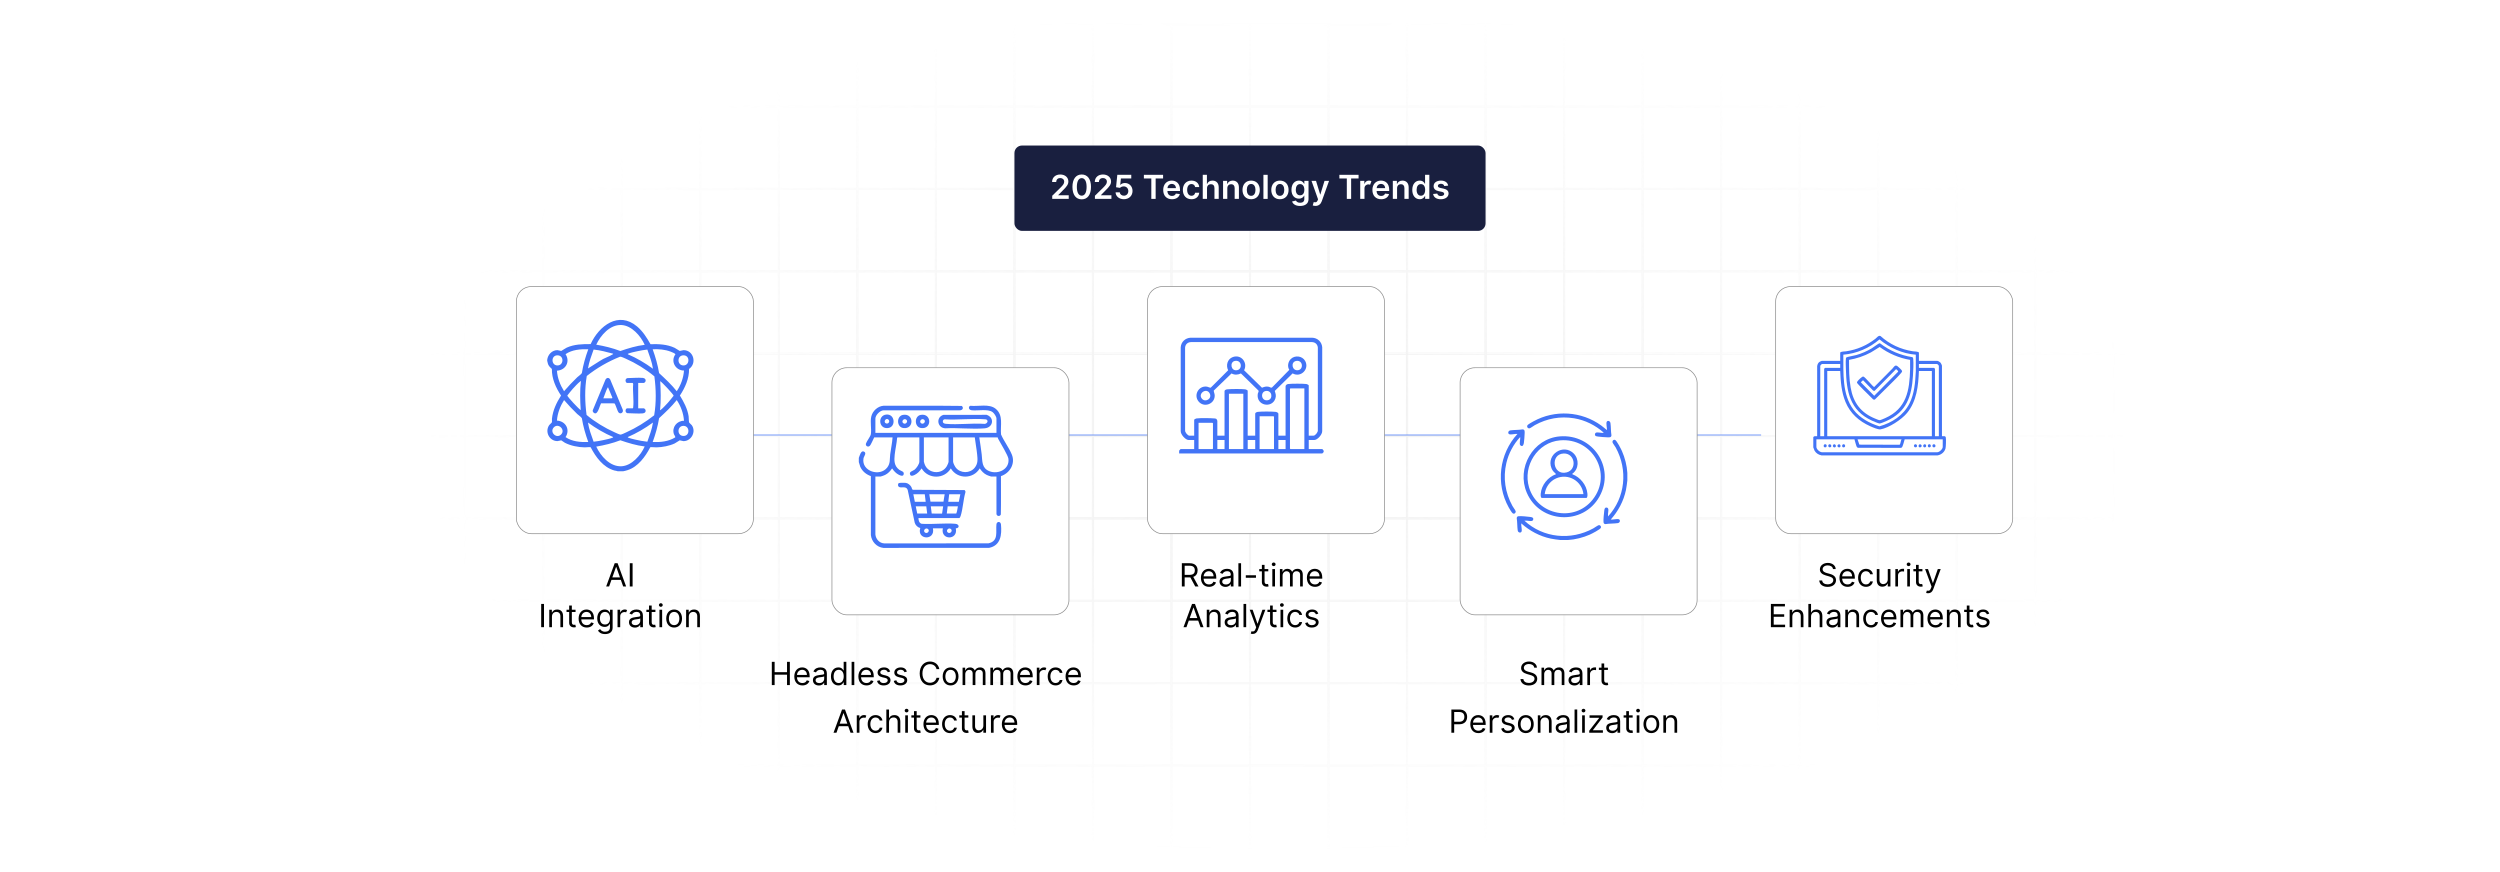 <?xml version="1.0" encoding="UTF-8"?>
<svg id="Layer_1" data-name="Layer 1" xmlns="http://www.w3.org/2000/svg" xmlns:xlink="http://www.w3.org/1999/xlink" viewBox="0 0 860 300">
  <defs>
    <filter id="luminosity-invert" x="39.647" y="-.272" width="782.115" height="300.272" color-interpolation-filters="sRGB" filterUnits="userSpaceOnUse">
      <feColorMatrix result="cm" values="-1 0 0 0 1 0 -1 0 0 1 0 0 -1 0 1 0 0 0 1 0"/>
    </filter>
    <radialGradient id="radial-gradient" cx="439.235" cy="148.479" fx="439.235" fy="148.479" r="298.487" gradientTransform="translate(0 74.962) scale(1 .495)" gradientUnits="userSpaceOnUse">
      <stop offset=".123" stop-color="#000" stop-opacity=".95"/>
      <stop offset="1" stop-color="#000" stop-opacity="0"/>
    </radialGradient>
    <mask id="mask" x="39.647" y="-.272" width="782.115" height="300.272" maskUnits="userSpaceOnUse">
      <g filter="url(#luminosity-invert)">
        <rect x="39.647" y="-.272" width="782.115" height="300.272" fill="url(#radial-gradient)"/>
      </g>
    </mask>
    <filter id="drop-shadow-1" x="147.357" y="68.103" width="142.08" height="145.92" filterUnits="userSpaceOnUse">
      <feOffset dx="5" dy="5"/>
      <feGaussianBlur result="blur" stdDeviation="10"/>
      <feFlood flood-color="#000" flood-opacity=".05"/>
      <feComposite in2="blur" operator="in"/>
      <feComposite in="SourceGraphic"/>
    </filter>
    <filter id="drop-shadow-2" x="255.837" y="95.943" width="142.08" height="145.92" filterUnits="userSpaceOnUse">
      <feOffset dx="5" dy="5"/>
      <feGaussianBlur result="blur-2" stdDeviation="10"/>
      <feFlood flood-color="#000" flood-opacity=".05"/>
      <feComposite in2="blur-2" operator="in"/>
      <feComposite in="SourceGraphic"/>
    </filter>
    <filter id="drop-shadow-3" x="364.317" y="68.103" width="142.08" height="145.92" filterUnits="userSpaceOnUse">
      <feOffset dx="5" dy="5"/>
      <feGaussianBlur result="blur-3" stdDeviation="10"/>
      <feFlood flood-color="#000" flood-opacity=".05"/>
      <feComposite in2="blur-3" operator="in"/>
      <feComposite in="SourceGraphic"/>
    </filter>
    <filter id="drop-shadow-4" x="471.837" y="95.943" width="142.56" height="145.92" filterUnits="userSpaceOnUse">
      <feOffset dx="5" dy="5"/>
      <feGaussianBlur result="blur-4" stdDeviation="10"/>
      <feFlood flood-color="#000" flood-opacity=".05"/>
      <feComposite in2="blur-4" operator="in"/>
      <feComposite in="SourceGraphic"/>
    </filter>
    <filter id="drop-shadow-5" x="580.317" y="68.103" width="142.56" height="145.92" filterUnits="userSpaceOnUse">
      <feOffset dx="5" dy="5"/>
      <feGaussianBlur result="blur-5" stdDeviation="10"/>
      <feFlood flood-color="#000" flood-opacity=".05"/>
      <feComposite in2="blur-5" operator="in"/>
      <feComposite in="SourceGraphic"/>
    </filter>
  </defs>
  <rect x="0" y="0" width="860" height="300" fill="#fff"/>
  <g mask="url(#mask)">
    <g opacity=".4">
      <path d="M808.41,291.922H51.59V8.078h756.819v283.845ZM52.09,291.422h755.819V8.578H52.09v282.845Z" fill="#e6e6e6" stroke="#d6d6d6" stroke-miterlimit="10" stroke-width=".25"/>
      <rect x="51.84" y="36.413" width="756.319" height=".5" fill="#e6e6e6" stroke="#d6d6d6" stroke-miterlimit="10" stroke-width=".25"/>
      <rect x="51.84" y="64.747" width="756.319" height=".5" fill="#e6e6e6" stroke="#d6d6d6" stroke-miterlimit="10" stroke-width=".25"/>
      <rect x="51.84" y="93.082" width="756.319" height=".5" fill="#e6e6e6" stroke="#d6d6d6" stroke-miterlimit="10" stroke-width=".25"/>
      <rect x="51.84" y="121.415" width="756.319" height=".5" fill="none" stroke="#d6d6d6" stroke-miterlimit="10" stroke-width=".25"/>
      <rect x="51.84" y="149.75" width="756.319" height=".5" fill="#e6e6e6" stroke="#d6d6d6" stroke-miterlimit="10" stroke-width=".25"/>
      <rect x="51.84" y="178.084" width="756.319" height=".5" fill="#e6e6e6" stroke="#d6d6d6" stroke-miterlimit="10" stroke-width=".25"/>
      <rect x="51.84" y="206.418" width="756.319" height=".5" fill="#e6e6e6" stroke="#d6d6d6" stroke-miterlimit="10" stroke-width=".25"/>
      <rect x="51.84" y="234.753" width="756.319" height=".5" fill="#e6e6e6" stroke="#d6d6d6" stroke-miterlimit="10" stroke-width=".25"/>
      <rect x="51.84" y="263.087" width="756.319" height=".5" fill="#e6e6e6" stroke="#d6d6d6" stroke-miterlimit="10" stroke-width=".25"/>
      <rect x="780.898" y="8.328" width=".5" height="283.345" fill="#e6e6e6" stroke="#d6d6d6" stroke-miterlimit="10" stroke-width=".25"/>
      <rect x="753.887" y="8.328" width=".5" height="283.345" fill="#e6e6e6" stroke="#d6d6d6" stroke-miterlimit="10" stroke-width=".25"/>
      <rect x="726.875" y="8.328" width=".5" height="283.345" fill="#e6e6e6" stroke="#d6d6d6" stroke-miterlimit="10" stroke-width=".25"/>
      <rect x="699.864" y="8.328" width=".5" height="283.345" fill="#e6e6e6" stroke="#d6d6d6" stroke-miterlimit="10" stroke-width=".25"/>
      <rect x="672.852" y="8.328" width=".5" height="283.345" fill="#e6e6e6" stroke="#d6d6d6" stroke-miterlimit="10" stroke-width=".25"/>
      <rect x="645.841" y="8.328" width=".5" height="283.345" fill="#e6e6e6" stroke="#d6d6d6" stroke-miterlimit="10" stroke-width=".25"/>
      <rect x="618.83" y="8.328" width=".5" height="283.345" fill="#e6e6e6" stroke="#d6d6d6" stroke-miterlimit="10" stroke-width=".25"/>
      <rect x="591.818" y="8.328" width=".5" height="283.345" fill="#e6e6e6" stroke="#d6d6d6" stroke-miterlimit="10" stroke-width=".25"/>
      <rect x="564.807" y="8.328" width=".5" height="283.345" fill="#e6e6e6" stroke="#d6d6d6" stroke-miterlimit="10" stroke-width=".25"/>
      <rect x="537.795" y="8.328" width=".5" height="283.345" fill="#e6e6e6" stroke="#d6d6d6" stroke-miterlimit="10" stroke-width=".25"/>
      <rect x="510.784" y="8.328" width=".5" height="283.345" fill="#e6e6e6" stroke="#d6d6d6" stroke-miterlimit="10" stroke-width=".25"/>
      <rect x="483.772" y="8.328" width=".5" height="283.345" fill="#e6e6e6" stroke="#d6d6d6" stroke-miterlimit="10" stroke-width=".25"/>
      <rect x="456.761" y="8.328" width=".5" height="283.345" fill="#e6e6e6" stroke="#d6d6d6" stroke-miterlimit="10" stroke-width=".25"/>
      <rect x="429.75" y="8.328" width=".5" height="283.345" fill="#e6e6e6" stroke="#d6d6d6" stroke-miterlimit="10" stroke-width=".25"/>
      <rect x="402.738" y="8.328" width=".5" height="283.345" fill="#e6e6e6" stroke="#d6d6d6" stroke-miterlimit="10" stroke-width=".25"/>
      <rect x="375.727" y="8.328" width=".5" height="283.345" fill="#e6e6e6" stroke="#d6d6d6" stroke-miterlimit="10" stroke-width=".25"/>
      <rect x="348.716" y="8.328" width=".5" height="283.345" fill="#e6e6e6" stroke="#d6d6d6" stroke-miterlimit="10" stroke-width=".25"/>
      <rect x="321.704" y="8.328" width=".5" height="283.345" fill="#e6e6e6" stroke="#d6d6d6" stroke-miterlimit="10" stroke-width=".25"/>
      <rect x="294.693" y="8.328" width=".5" height="283.345" fill="#e6e6e6" stroke="#d6d6d6" stroke-miterlimit="10" stroke-width=".25"/>
      <rect x="267.682" y="8.328" width=".5" height="283.345" fill="#e6e6e6" stroke="#d6d6d6" stroke-miterlimit="10" stroke-width=".25"/>
      <rect x="240.67" y="8.328" width=".5" height="283.345" fill="#e6e6e6" stroke="#d6d6d6" stroke-miterlimit="10" stroke-width=".25"/>
      <rect x="213.659" y="8.328" width=".5" height="283.345" fill="#e6e6e6" stroke="#d6d6d6" stroke-miterlimit="10" stroke-width=".25"/>
      <rect x="186.648" y="8.328" width=".5" height="283.345" fill="#e6e6e6" stroke="#d6d6d6" stroke-miterlimit="10" stroke-width=".25"/>
      <rect x="159.636" y="8.328" width=".5" height="283.345" fill="#e6e6e6" stroke="#d6d6d6" stroke-miterlimit="10" stroke-width=".25"/>
      <rect x="132.625" y="8.328" width=".5" height="283.345" fill="#e6e6e6" stroke="#d6d6d6" stroke-miterlimit="10" stroke-width=".25"/>
      <rect x="105.613" y="8.328" width=".5" height="283.345" fill="#e6e6e6" stroke="#d6d6d6" stroke-miterlimit="10" stroke-width=".25"/>
      <rect x="78.602" y="8.328" width=".5" height="283.345" fill="#e6e6e6" stroke="#d6d6d6" stroke-miterlimit="10" stroke-width=".25"/>
    </g>
  </g>
  <line x1="254.175" y1="149.641" x2="605.825" y2="149.641" fill="none" stroke="#4274f6" stroke-miterlimit="10" stroke-width=".25"/>
  <rect x="172.641" y="93.582" width="81.534" height="85.003" rx="5.119" ry="5.119" fill="#fff" filter="url(#drop-shadow-1)" stroke="#8e8e8e" stroke-miterlimit="10" stroke-width=".25"/>
  <rect x="281.187" y="121.501" width="81.534" height="85.003" rx="5.119" ry="5.119" fill="#fff" filter="url(#drop-shadow-2)" stroke="#8e8e8e" stroke-miterlimit="10" stroke-width=".25"/>
  <rect x="389.733" y="93.582" width="81.534" height="85.003" rx="5.119" ry="5.119" fill="#fff" filter="url(#drop-shadow-3)" stroke="#8e8e8e" stroke-miterlimit="10" stroke-width=".25"/>
  <rect x="497.279" y="121.501" width="81.534" height="85.003" rx="5.119" ry="5.119" fill="#fff" filter="url(#drop-shadow-4)" stroke="#8e8e8e" stroke-miterlimit="10" stroke-width=".25"/>
  <rect x="605.825" y="93.582" width="81.534" height="85.003" rx="5.119" ry="5.119" fill="#fff" filter="url(#drop-shadow-5)" stroke="#8e8e8e" stroke-miterlimit="10" stroke-width=".25"/>
  <g>
    <path d="M208.518,201.75l2.938-8h1l2.938,8h-1.016l-.805-2.266h-3.234l-.805,2.266h-1.016ZM213.268,198.625l-1.281-3.609h-.062l-1.281,3.609h2.625Z"/>
    <path d="M217.611,201.75h-.969v-8h.969v8Z"/>
    <path d="M187.135,215.75h-.969v-8h.969v8Z"/>
    <path d="M189.869,215.75h-.922v-6h.891v.938h.078c.281-.609.844-1.016,1.75-1.016,1.215,0,2.031.734,2.031,2.266v3.812h-.922v-3.75c0-.941-.519-1.5-1.375-1.5-.883,0-1.531.594-1.531,1.641v3.609Z"/>
    <path d="M197.994,210.531h-1.281v3.5c0,.781.391.906.797.906.203,0,.328-.031.406-.047l.188.828c-.125.047-.344.109-.688.109-.781,0-1.625-.5-1.625-1.547v-3.75h-.906v-.781h.906v-1.438h.922v1.438h1.281v.781Z"/>
    <path d="M199.041,212.797c0-1.844,1.078-3.125,2.703-3.125,1.25,0,2.578.766,2.578,3v.391h-4.356c.043,1.285.789,1.984,1.871,1.984.723,0,1.266-.312,1.5-.938l.891.25c-.281.906-1.172,1.516-2.391,1.516-1.734,0-2.797-1.234-2.797-3.078ZM203.385,212.265c0-1.016-.641-1.766-1.641-1.766-1.055,0-1.715.832-1.777,1.766h3.418Z"/>
    <path d="M205.697,216.922l.734-.516c.246.332.629.906,1.719.906.969,0,1.672-.453,1.672-1.453v-1.219h-.078c-.203.328-.578,1.016-1.75,1.016-1.453,0-2.547-1.062-2.547-2.938,0-1.844,1.047-3.047,2.562-3.047,1.172,0,1.547.719,1.75,1.031h.094v-.953h.891v6.172c0,1.547-1.156,2.203-2.594,2.203-1.34,0-2.078-.574-2.453-1.203ZM209.838,212.703c0-1.297-.594-2.203-1.719-2.203-1.172,0-1.75.984-1.75,2.203,0,1.25.594,2.125,1.75,2.125,1.109,0,1.719-.797,1.719-2.125Z"/>
    <path d="M212.432,209.75h.891v.906h.062c.215-.594.836-1,1.562-1,.332,0,.578.086.766.219l-.312.781c-.129-.066-.301-.109-.531-.109-.875,0-1.516.598-1.516,1.406v3.797h-.922v-6Z"/>
    <path d="M216.369,214.047c0-1.375,1.215-1.621,2.328-1.766,1.094-.141,1.547-.102,1.547-.547v-.031c0-.769-.418-1.219-1.266-1.219-.879,0-1.359.469-1.562.906l-.875-.312c.469-1.094,1.5-1.406,2.406-1.406.766,0,2.219.219,2.219,2.125v3.953h-.922v-.812h-.047c-.188.391-.734.953-1.781.953-1.141,0-2.047-.672-2.047-1.844ZM220.244,213.578v-.844c-.156.188-1.203.297-1.594.344-.719.094-1.359.312-1.359,1.016,0,.641.531.969,1.266.969,1.094,0,1.688-.734,1.688-1.484Z"/>
    <path d="M225.463,210.531h-1.281v3.5c0,.781.391.906.797.906.203,0,.328-.031.406-.047l.188.828c-.125.047-.344.109-.688.109-.781,0-1.625-.5-1.625-1.547v-3.75h-.906v-.781h.906v-1.438h.922v1.438h1.281v.781Z"/>
    <path d="M226.666,208.125c0-.344.297-.625.656-.625s.656.281.656.625-.297.625-.656.625-.656-.281-.656-.625ZM226.853,209.75h.922v6h-.922v-6Z"/>
    <path d="M229.182,212.781c0-1.875,1.094-3.109,2.719-3.109s2.719,1.234,2.719,3.109c0,1.859-1.094,3.094-2.719,3.094s-2.719-1.234-2.719-3.094ZM233.697,212.781c0-1.203-.562-2.281-1.797-2.281s-1.797,1.078-1.797,2.281.562,2.266,1.797,2.266,1.797-1.062,1.797-2.266Z"/>
    <path d="M236.947,215.75h-.922v-6h.891v.938h.078c.281-.609.844-1.016,1.75-1.016,1.215,0,2.031.734,2.031,2.266v3.812h-.922v-3.75c0-.941-.519-1.5-1.375-1.5-.883,0-1.531.594-1.531,1.641v3.609Z"/>
  </g>
  <g>
    <path d="M406.554,193.75h2.703c1.875,0,2.719,1.039,2.719,2.453,0,1.062-.477,1.895-1.496,2.242l1.809,3.305h-1.125l-1.688-3.129c-.066.004-.133.004-.203.004h-1.75v3.125h-.969v-8ZM409.242,197.75c1.281,0,1.781-.586,1.781-1.547s-.5-1.594-1.797-1.594h-1.703v3.141h1.719Z"/>
    <path d="M413.117,198.797c0-1.844,1.078-3.125,2.703-3.125,1.25,0,2.578.766,2.578,3v.391h-4.356c.043,1.285.789,1.984,1.871,1.984.723,0,1.266-.312,1.5-.938l.891.25c-.281.906-1.172,1.516-2.391,1.516-1.734,0-2.797-1.234-2.797-3.078ZM417.461,198.265c0-1.016-.641-1.766-1.641-1.766-1.055,0-1.715.832-1.777,1.766h3.418Z"/>
    <path d="M419.523,200.047c0-1.375,1.215-1.621,2.328-1.766,1.094-.141,1.547-.102,1.547-.547v-.031c0-.769-.418-1.219-1.266-1.219-.879,0-1.359.469-1.562.906l-.875-.312c.469-1.094,1.5-1.406,2.406-1.406.766,0,2.219.219,2.219,2.125v3.953h-.922v-.812h-.047c-.188.391-.734.953-1.781.953-1.141,0-2.047-.672-2.047-1.844ZM423.398,199.578v-.844c-.156.188-1.203.297-1.594.344-.719.094-1.359.312-1.359,1.016,0,.641.531.969,1.266.969,1.094,0,1.688-.734,1.688-1.484Z"/>
    <path d="M426.929,201.75h-.922v-8h.922v8Z"/>
    <path d="M432.054,198.75h-3.5v-.859h3.5v.859Z"/>
    <path d="M436.289,196.531h-1.281v3.5c0,.781.391.906.797.906.203,0,.328-.031.406-.047l.188.828c-.125.047-.344.109-.688.109-.781,0-1.625-.5-1.625-1.547v-3.75h-.906v-.781h.906v-1.438h.922v1.438h1.281v.781Z"/>
    <path d="M437.492,194.125c0-.344.297-.625.656-.625s.656.281.656.625-.297.625-.656.625-.656-.281-.656-.625ZM437.679,195.75h.922v6h-.922v-6Z"/>
    <path d="M440.289,195.75h.891v.938h.078c.25-.641.828-1.016,1.609-1.016.789,0,1.312.375,1.609,1.016h.062c.309-.621.938-1.016,1.797-1.016,1.07,0,1.828.652,1.828,2.062v4.016h-.922v-4.016c0-.887-.562-1.234-1.219-1.234-.844,0-1.328.57-1.328,1.344v3.906h-.938v-4.109c0-.684-.488-1.141-1.188-1.141-.719,0-1.359.621-1.359,1.5v3.75h-.922v-6Z"/>
    <path d="M449.57,198.797c0-1.844,1.078-3.125,2.703-3.125,1.25,0,2.578.766,2.578,3v.391h-4.356c.043,1.285.789,1.984,1.871,1.984.723,0,1.266-.312,1.5-.938l.891.25c-.281.906-1.172,1.516-2.391,1.516-1.734,0-2.797-1.234-2.797-3.078ZM453.914,198.265c0-1.016-.641-1.766-1.641-1.766-1.055,0-1.715.832-1.777,1.766h3.418Z"/>
    <path d="M407.125,215.75l2.938-8h1l2.938,8h-1.016l-.805-2.266h-3.234l-.805,2.266h-1.016ZM411.875,212.625l-1.281-3.609h-.062l-1.281,3.609h2.625Z"/>
    <path d="M416.046,215.75h-.922v-6h.891v.938h.078c.281-.609.844-1.016,1.75-1.016,1.215,0,2.031.734,2.031,2.266v3.812h-.922v-3.75c0-.941-.519-1.5-1.375-1.5-.883,0-1.531.594-1.531,1.641v3.609Z"/>
    <path d="M421.281,214.047c0-1.375,1.215-1.621,2.328-1.766,1.094-.141,1.547-.102,1.547-.547v-.031c0-.769-.418-1.219-1.266-1.219-.879,0-1.359.469-1.562.906l-.875-.312c.469-1.094,1.5-1.406,2.406-1.406.766,0,2.219.219,2.219,2.125v3.953h-.922v-.812h-.047c-.188.391-.734.953-1.781.953-1.141,0-2.047-.672-2.047-1.844ZM425.156,213.578v-.844c-.156.188-1.203.297-1.594.344-.719.094-1.359.312-1.359,1.016,0,.641.531.969,1.266.969,1.094,0,1.688-.734,1.688-1.484Z"/>
    <path d="M428.687,215.75h-.922v-8h.922v8Z"/>
    <path d="M430.265,217.968l.234-.812c.672.172,1.098.086,1.422-.812l.203-.562-2.219-6.031h1l1.656,4.781h.062l1.656-4.781h1l-2.578,6.969c-.344.922-.922,1.359-1.766,1.359-.312,0-.578-.062-.672-.109Z"/>
    <path d="M439.109,210.531h-1.281v3.5c0,.781.391.906.797.906.203,0,.328-.031.406-.047l.188.828c-.125.047-.344.109-.688.109-.781,0-1.625-.5-1.625-1.547v-3.75h-.906v-.781h.906v-1.438h.922v1.438h1.281v.781Z"/>
    <path d="M440.312,208.125c0-.344.297-.625.656-.625s.656.281.656.625-.297.625-.656.625-.656-.281-.656-.625ZM440.5,209.75h.922v6h-.922v-6Z"/>
    <path d="M442.828,212.781c0-1.828,1.078-3.109,2.703-3.109,1.266,0,2.219.75,2.375,1.875h-.922c-.141-.547-.625-1.047-1.438-1.047-1.078,0-1.797.891-1.797,2.25,0,1.391.703,2.297,1.797,2.297.719,0,1.266-.391,1.438-1.047h.922c-.156,1.062-1.031,1.875-2.359,1.875-1.688,0-2.719-1.297-2.719-3.094Z"/>
    <path d="M452.671,211.328c-.16-.414-.492-.859-1.297-.859-.734,0-1.281.375-1.281.891,0,.461.32.699,1.031.875l.891.219c1.07.262,1.594.789,1.594,1.625,0,1.035-.949,1.797-2.344,1.797-1.227,0-2.066-.543-2.281-1.562l.875-.219c.164.644.637.969,1.391.969.859,0,1.406-.422,1.406-.938,0-.414-.285-.703-.891-.844l-1-.234c-1.102-.258-1.594-.812-1.594-1.641,0-1.016.938-1.734,2.203-1.734,1.188,0,1.836.57,2.125,1.422l-.828.234Z"/>
  </g>
  <g>
    <path d="M628.748,194.5c-1.062,0-1.766.562-1.766,1.328,0,.859.953,1.172,1.547,1.328l.812.219c.828.219,2.25.703,2.25,2.203,0,1.297-1.047,2.312-2.891,2.312-1.719,0-2.781-.891-2.875-2.203h1c.078.906.922,1.328,1.875,1.328,1.109,0,1.953-.578,1.953-1.453,0-.797-.75-1.094-1.594-1.328l-.984-.281c-1.25-.359-2.031-1-2.031-2.078,0-1.344,1.203-2.234,2.734-2.234,1.547,0,2.66.902,2.703,2.109h-.938c-.094-.789-.828-1.25-1.797-1.25Z"/>
    <path d="M632.779,198.797c0-1.844,1.078-3.125,2.703-3.125,1.25,0,2.578.766,2.578,3v.391h-4.356c.043,1.285.789,1.984,1.871,1.984.723,0,1.266-.312,1.5-.938l.891.25c-.281.906-1.172,1.516-2.391,1.516-1.734,0-2.797-1.234-2.797-3.078ZM637.123,198.265c0-1.016-.641-1.766-1.641-1.766-1.055,0-1.715.832-1.777,1.766h3.418Z"/>
    <path d="M639.186,198.781c0-1.828,1.078-3.109,2.703-3.109,1.266,0,2.219.75,2.375,1.875h-.922c-.141-.547-.625-1.047-1.438-1.047-1.078,0-1.797.891-1.797,2.25,0,1.391.703,2.297,1.797,2.297.719,0,1.266-.391,1.438-1.047h.922c-.156,1.062-1.031,1.875-2.359,1.875-1.688,0-2.719-1.297-2.719-3.094Z"/>
    <path d="M649.389,195.75h.922v6h-.922v-1.016h-.062c-.281.609-.875,1.094-1.781,1.094-1.125,0-1.938-.734-1.938-2.266v-3.812h.922v3.75c0,.875.547,1.438,1.312,1.438.688,0,1.547-.516,1.547-1.641v-3.547Z"/>
    <path d="M651.998,195.75h.891v.906h.062c.219-.594.844-1,1.562-1,.137,0,.379.008.484.016v.938c-.062-.016-.316-.062-.562-.062-.875,0-1.516.594-1.516,1.406v3.797h-.922v-6Z"/>
    <path d="M655.904,194.125c0-.344.297-.625.656-.625s.656.281.656.625-.297.625-.656.625-.656-.281-.656-.625ZM656.092,195.75h.922v6h-.922v-6Z"/>
    <path d="M661.311,196.531h-1.281v3.5c0,.781.391.906.797.906.203,0,.328-.031.406-.047l.188.828c-.125.047-.344.109-.688.109-.781,0-1.625-.5-1.625-1.547v-3.75h-.906v-.781h.906v-1.438h.922v1.438h1.281v.781Z"/>
    <path d="M662.592,203.968l.234-.812c.672.172,1.098.086,1.422-.812l.203-.562-2.219-6.031h1l1.656,4.781h.062l1.656-4.781h1l-2.578,6.969c-.344.922-.922,1.359-1.766,1.359-.312,0-.578-.062-.672-.109Z"/>
    <path d="M609.186,207.75h4.828v.859h-3.859v2.703h3.609v.859h-3.609v2.719h3.922v.859h-4.891v-8Z"/>
    <path d="M616.561,215.75h-.922v-6h.891v.938h.078c.281-.609.844-1.016,1.75-1.016,1.215,0,2.031.734,2.031,2.266v3.812h-.922v-3.75c0-.941-.519-1.5-1.375-1.5-.883,0-1.531.594-1.531,1.641v3.609Z"/>
    <path d="M622.998,215.75h-.922v-8h.922v2.938h.078c.281-.621.82-1.016,1.766-1.016,1.227,0,2.047.723,2.047,2.266v3.812h-.922v-3.75c0-.953-.523-1.5-1.391-1.5-.91,0-1.578.594-1.578,1.641v3.609Z"/>
    <path d="M628.295,214.047c0-1.375,1.215-1.621,2.328-1.766,1.094-.141,1.547-.102,1.547-.547v-.031c0-.769-.418-1.219-1.266-1.219-.879,0-1.359.469-1.562.906l-.875-.312c.469-1.094,1.5-1.406,2.406-1.406.766,0,2.219.219,2.219,2.125v3.953h-.922v-.812h-.047c-.188.391-.734.953-1.781.953-1.141,0-2.047-.672-2.047-1.844ZM632.17,213.578v-.844c-.156.188-1.203.297-1.594.344-.719.094-1.359.312-1.359,1.016,0,.641.531.969,1.266.969,1.094,0,1.688-.734,1.688-1.484Z"/>
    <path d="M635.701,215.75h-.922v-6h.891v.938h.078c.281-.609.844-1.016,1.75-1.016,1.215,0,2.031.734,2.031,2.266v3.812h-.922v-3.75c0-.941-.519-1.5-1.375-1.5-.883,0-1.531.594-1.531,1.641v3.609Z"/>
    <path d="M640.936,212.781c0-1.828,1.078-3.109,2.703-3.109,1.266,0,2.219.75,2.375,1.875h-.922c-.141-.547-.625-1.047-1.438-1.047-1.078,0-1.797.891-1.797,2.25,0,1.391.703,2.297,1.797,2.297.719,0,1.266-.391,1.438-1.047h.922c-.156,1.062-1.031,1.875-2.359,1.875-1.688,0-2.719-1.297-2.719-3.094Z"/>
    <path d="M647.076,212.797c0-1.844,1.078-3.125,2.703-3.125,1.25,0,2.578.766,2.578,3v.391h-4.356c.043,1.285.789,1.984,1.871,1.984.723,0,1.266-.312,1.5-.938l.891.25c-.281.906-1.172,1.516-2.391,1.516-1.734,0-2.797-1.234-2.797-3.078ZM651.42,212.265c0-1.016-.641-1.766-1.641-1.766-1.055,0-1.715.832-1.777,1.766h3.418Z"/>
    <path d="M653.764,209.75h.891v.938h.078c.25-.641.828-1.016,1.609-1.016.789,0,1.312.375,1.609,1.016h.062c.309-.621.938-1.016,1.797-1.016,1.07,0,1.828.652,1.828,2.062v4.016h-.922v-4.016c0-.887-.562-1.234-1.219-1.234-.844,0-1.328.57-1.328,1.344v3.906h-.938v-4.109c0-.684-.488-1.141-1.188-1.141-.719,0-1.359.621-1.359,1.5v3.75h-.922v-6Z"/>
    <path d="M663.045,212.797c0-1.844,1.078-3.125,2.703-3.125,1.25,0,2.578.766,2.578,3v.391h-4.356c.043,1.285.789,1.984,1.871,1.984.723,0,1.266-.312,1.5-.938l.891.25c-.281.906-1.172,1.516-2.391,1.516-1.734,0-2.797-1.234-2.797-3.078ZM667.389,212.265c0-1.016-.641-1.766-1.641-1.766-1.055,0-1.715.832-1.777,1.766h3.418Z"/>
    <path d="M670.654,215.75h-.922v-6h.891v.938h.078c.281-.609.844-1.016,1.75-1.016,1.215,0,2.031.734,2.031,2.266v3.812h-.922v-3.75c0-.941-.519-1.5-1.375-1.5-.883,0-1.531.594-1.531,1.641v3.609Z"/>
    <path d="M678.779,210.531h-1.281v3.5c0,.781.391.906.797.906.203,0,.328-.031.406-.047l.188.828c-.125.047-.344.109-.688.109-.781,0-1.625-.5-1.625-1.547v-3.75h-.906v-.781h.906v-1.438h.922v1.438h1.281v.781Z"/>
    <path d="M683.482,211.328c-.16-.414-.492-.859-1.297-.859-.734,0-1.281.375-1.281.891,0,.461.32.699,1.031.875l.891.219c1.07.262,1.594.789,1.594,1.625,0,1.035-.949,1.797-2.344,1.797-1.227,0-2.066-.543-2.281-1.562l.875-.219c.164.644.637.969,1.391.969.859,0,1.406-.422,1.406-.938,0-.414-.285-.703-.891-.844l-1-.234c-1.102-.258-1.594-.812-1.594-1.641,0-1.016.938-1.734,2.203-1.734,1.188,0,1.836.57,2.125,1.422l-.828.234Z"/>
  </g>
  <g>
    <path d="M265.503,227.669h.969v3.562h4.266v-3.562h.969v8h-.969v-3.578h-4.266v3.578h-.969v-8Z"/>
    <path d="M273.237,232.715c0-1.844,1.078-3.125,2.703-3.125,1.25,0,2.578.766,2.578,3v.391h-4.356c.043,1.285.789,1.984,1.871,1.984.723,0,1.266-.312,1.5-.938l.891.25c-.281.906-1.172,1.516-2.391,1.516-1.734,0-2.797-1.234-2.797-3.078ZM277.581,232.184c0-1.016-.641-1.766-1.641-1.766-1.055,0-1.715.832-1.777,1.766h3.418Z"/>
    <path d="M279.644,233.965c0-1.375,1.215-1.621,2.328-1.766,1.094-.141,1.547-.102,1.547-.547v-.031c0-.769-.418-1.219-1.266-1.219-.879,0-1.359.469-1.562.906l-.875-.312c.469-1.094,1.5-1.406,2.406-1.406.766,0,2.219.219,2.219,2.125v3.953h-.922v-.812h-.047c-.188.391-.734.953-1.781.953-1.141,0-2.047-.672-2.047-1.844ZM283.519,233.497v-.844c-.156.188-1.203.297-1.594.344-.719.094-1.359.312-1.359,1.016,0,.641.531.969,1.266.969,1.094,0,1.688-.734,1.688-1.484Z"/>
    <path d="M285.847,232.684c0-1.891,1.047-3.094,2.562-3.094,1.172,0,1.531.719,1.734,1.031h.078v-2.953h.922v8h-.891v-.922h-.109c-.203.328-.594,1.047-1.75,1.047-1.5,0-2.547-1.203-2.547-3.109ZM290.237,232.669c0-1.344-.594-2.25-1.719-2.25-1.172,0-1.75.984-1.75,2.25,0,1.281.594,2.297,1.75,2.297,1.109,0,1.719-.938,1.719-2.297Z"/>
    <path d="M293.878,235.669h-.922v-8h.922v8Z"/>
    <path d="M295.284,232.715c0-1.844,1.078-3.125,2.703-3.125,1.25,0,2.578.766,2.578,3v.391h-4.356c.043,1.285.789,1.984,1.871,1.984.723,0,1.266-.312,1.5-.938l.891.25c-.281.906-1.172,1.516-2.391,1.516-1.734,0-2.797-1.234-2.797-3.078ZM299.628,232.184c0-1.016-.641-1.766-1.641-1.766-1.055,0-1.715.832-1.777,1.766h3.418Z"/>
    <path d="M305.394,231.247c-.16-.414-.492-.859-1.297-.859-.734,0-1.281.375-1.281.891,0,.461.32.699,1.031.875l.891.219c1.07.262,1.594.789,1.594,1.625,0,1.035-.949,1.797-2.344,1.797-1.227,0-2.066-.543-2.281-1.562l.875-.219c.164.644.637.969,1.391.969.859,0,1.406-.422,1.406-.938,0-.414-.285-.703-.891-.844l-1-.234c-1.102-.258-1.594-.812-1.594-1.641,0-1.016.938-1.734,2.203-1.734,1.188,0,1.836.57,2.125,1.422l-.828.234Z"/>
    <path d="M311.144,231.247c-.16-.414-.492-.859-1.297-.859-.734,0-1.281.375-1.281.891,0,.461.32.699,1.031.875l.891.219c1.07.262,1.594.789,1.594,1.625,0,1.035-.949,1.797-2.344,1.797-1.227,0-2.066-.543-2.281-1.562l.875-.219c.164.644.637.969,1.391.969.859,0,1.406-.422,1.406-.938,0-.414-.285-.703-.891-.844l-1-.234c-1.102-.258-1.594-.812-1.594-1.641,0-1.016.938-1.734,2.203-1.734,1.188,0,1.836.57,2.125,1.422l-.828.234Z"/>
    <path d="M322.159,230.169c-.234-1.109-1.188-1.703-2.25-1.703-1.453,0-2.594,1.125-2.594,3.203s1.141,3.203,2.594,3.203c1.062,0,2.016-.594,2.25-1.703h.969c-.297,1.641-1.609,2.609-3.219,2.609-2.047,0-3.531-1.578-3.531-4.109s1.484-4.109,3.531-4.109c1.609,0,2.922.969,3.219,2.609h-.969Z"/>
    <path d="M324.284,232.7c0-1.875,1.094-3.109,2.719-3.109s2.719,1.234,2.719,3.109c0,1.859-1.094,3.094-2.719,3.094s-2.719-1.234-2.719-3.094ZM328.8,232.7c0-1.203-.562-2.281-1.797-2.281s-1.797,1.078-1.797,2.281.562,2.266,1.797,2.266,1.797-1.062,1.797-2.266Z"/>
    <path d="M331.128,229.669h.891v.938h.078c.25-.641.828-1.016,1.609-1.016.789,0,1.312.375,1.609,1.016h.062c.309-.621.938-1.016,1.797-1.016,1.07,0,1.828.652,1.828,2.062v4.016h-.922v-4.016c0-.887-.562-1.234-1.219-1.234-.844,0-1.328.57-1.328,1.344v3.906h-.938v-4.109c0-.684-.488-1.141-1.188-1.141-.719,0-1.359.621-1.359,1.5v3.75h-.922v-6Z"/>
    <path d="M340.69,229.669h.891v.938h.078c.25-.641.828-1.016,1.609-1.016.789,0,1.312.375,1.609,1.016h.062c.309-.621.938-1.016,1.797-1.016,1.07,0,1.828.652,1.828,2.062v4.016h-.922v-4.016c0-.887-.562-1.234-1.219-1.234-.844,0-1.328.57-1.328,1.344v3.906h-.938v-4.109c0-.684-.488-1.141-1.188-1.141-.719,0-1.359.621-1.359,1.5v3.75h-.922v-6Z"/>
    <path d="M349.972,232.715c0-1.844,1.078-3.125,2.703-3.125,1.25,0,2.578.766,2.578,3v.391h-4.356c.043,1.285.789,1.984,1.871,1.984.723,0,1.266-.312,1.5-.938l.891.25c-.281.906-1.172,1.516-2.391,1.516-1.734,0-2.797-1.234-2.797-3.078ZM354.315,232.184c0-1.016-.641-1.766-1.641-1.766-1.055,0-1.715.832-1.777,1.766h3.418Z"/>
    <path d="M356.659,229.669h.891v.906h.062c.215-.594.836-1,1.562-1,.332,0,.578.086.766.219l-.312.781c-.129-.066-.301-.109-.531-.109-.875,0-1.516.598-1.516,1.406v3.797h-.922v-6Z"/>
    <path d="M360.409,232.7c0-1.828,1.078-3.109,2.703-3.109,1.266,0,2.219.75,2.375,1.875h-.922c-.141-.547-.625-1.047-1.438-1.047-1.078,0-1.797.891-1.797,2.25,0,1.391.703,2.297,1.797,2.297.719,0,1.266-.391,1.438-1.047h.922c-.156,1.062-1.031,1.875-2.359,1.875-1.688,0-2.719-1.297-2.719-3.094Z"/>
    <path d="M366.55,232.715c0-1.844,1.078-3.125,2.703-3.125,1.25,0,2.578.766,2.578,3v.391h-4.356c.043,1.285.789,1.984,1.871,1.984.723,0,1.266-.312,1.5-.938l.891.25c-.281.906-1.172,1.516-2.391,1.516-1.734,0-2.797-1.234-2.797-3.078ZM370.894,232.184c0-1.016-.641-1.766-1.641-1.766-1.055,0-1.715.832-1.777,1.766h3.418Z"/>
    <path d="M286.729,252.068l2.938-8h1l2.938,8h-1.016l-.805-2.266h-3.234l-.805,2.266h-1.016ZM291.479,248.943l-1.281-3.609h-.062l-1.281,3.609h2.625Z"/>
    <path d="M294.729,246.068h.891v.906h.062c.215-.594.836-1,1.562-1,.332,0,.578.086.766.219l-.312.781c-.129-.066-.301-.109-.531-.109-.875,0-1.516.598-1.516,1.406v3.797h-.922v-6Z"/>
    <path d="M298.479,249.099c0-1.828,1.078-3.109,2.703-3.109,1.266,0,2.219.75,2.375,1.875h-.922c-.141-.547-.625-1.047-1.438-1.047-1.078,0-1.797.891-1.797,2.25,0,1.391.703,2.297,1.797,2.297.719,0,1.266-.391,1.438-1.047h.922c-.156,1.062-1.031,1.875-2.359,1.875-1.688,0-2.719-1.297-2.719-3.094Z"/>
    <path d="M305.823,252.068h-.922v-8h.922v2.938h.078c.281-.621.82-1.016,1.766-1.016,1.227,0,2.047.723,2.047,2.266v3.812h-.922v-3.75c0-.953-.523-1.5-1.391-1.5-.91,0-1.578.594-1.578,1.641v3.609Z"/>
    <path d="M311.214,244.443c0-.344.297-.625.656-.625s.656.281.656.625-.297.625-.656.625-.656-.281-.656-.625ZM311.401,246.068h.922v6h-.922v-6Z"/>
    <path d="M316.62,246.849h-1.281v3.5c0,.781.391.906.797.906.203,0,.328-.031.406-.047l.188.828c-.125.047-.344.109-.688.109-.781,0-1.625-.5-1.625-1.547v-3.75h-.906v-.781h.906v-1.438h.922v1.438h1.281v.781Z"/>
    <path d="M317.667,249.115c0-1.844,1.078-3.125,2.703-3.125,1.25,0,2.578.766,2.578,3v.391h-4.356c.043,1.285.789,1.984,1.871,1.984.723,0,1.266-.312,1.5-.938l.891.25c-.281.906-1.172,1.516-2.391,1.516-1.734,0-2.797-1.234-2.797-3.078ZM322.011,248.584c0-1.016-.641-1.766-1.641-1.766-1.055,0-1.715.832-1.777,1.766h3.418Z"/>
    <path d="M324.073,249.099c0-1.828,1.078-3.109,2.703-3.109,1.266,0,2.219.75,2.375,1.875h-.922c-.141-.547-.625-1.047-1.438-1.047-1.078,0-1.797.891-1.797,2.25,0,1.391.703,2.297,1.797,2.297.719,0,1.266-.391,1.438-1.047h.922c-.156,1.062-1.031,1.875-2.359,1.875-1.688,0-2.719-1.297-2.719-3.094Z"/>
    <path d="M333.104,246.849h-1.281v3.5c0,.781.391.906.797.906.203,0,.328-.031.406-.047l.188.828c-.125.047-.344.109-.688.109-.781,0-1.625-.5-1.625-1.547v-3.75h-.906v-.781h.906v-1.438h.922v1.438h1.281v.781Z"/>
    <path d="M338.276,246.068h.922v6h-.922v-1.016h-.062c-.281.609-.875,1.094-1.781,1.094-1.125,0-1.938-.734-1.938-2.266v-3.812h.922v3.75c0,.875.547,1.438,1.312,1.438.688,0,1.547-.516,1.547-1.641v-3.547Z"/>
    <path d="M340.886,246.068h.891v.906h.062c.215-.594.836-1,1.562-1,.332,0,.578.086.766.219l-.312.781c-.129-.066-.301-.109-.531-.109-.875,0-1.516.598-1.516,1.406v3.797h-.922v-6Z"/>
    <path d="M344.636,249.115c0-1.844,1.078-3.125,2.703-3.125,1.25,0,2.578.766,2.578,3v.391h-4.356c.043,1.285.789,1.984,1.871,1.984.723,0,1.266-.312,1.5-.938l.891.25c-.281.906-1.172,1.516-2.391,1.516-1.734,0-2.797-1.234-2.797-3.078ZM348.979,248.584c0-1.016-.641-1.766-1.641-1.766-1.055,0-1.715.832-1.777,1.766h3.418Z"/>
  </g>
  <g>
    <path d="M525.968,228.419c-1.062,0-1.766.562-1.766,1.328,0,.859.953,1.172,1.547,1.328l.812.219c.828.219,2.25.703,2.25,2.203,0,1.297-1.047,2.312-2.891,2.312-1.719,0-2.781-.891-2.875-2.203h1c.078.906.922,1.328,1.875,1.328,1.109,0,1.953-.578,1.953-1.453,0-.797-.75-1.094-1.594-1.328l-.984-.281c-1.25-.359-2.031-1-2.031-2.078,0-1.344,1.203-2.234,2.734-2.234,1.547,0,2.66.902,2.703,2.109h-.938c-.094-.789-.828-1.25-1.797-1.25Z"/>
    <path d="M530.28,229.669h.891v.938h.078c.25-.641.828-1.016,1.609-1.016.789,0,1.312.375,1.609,1.016h.062c.309-.621.938-1.016,1.797-1.016,1.07,0,1.828.652,1.828,2.062v4.016h-.922v-4.016c0-.887-.562-1.234-1.219-1.234-.844,0-1.328.57-1.328,1.344v3.906h-.938v-4.109c0-.684-.488-1.141-1.188-1.141-.719,0-1.359.621-1.359,1.5v3.75h-.922v-6Z"/>
    <path d="M539.562,233.965c0-1.375,1.215-1.621,2.328-1.766,1.094-.141,1.547-.102,1.547-.547v-.031c0-.769-.418-1.219-1.266-1.219-.879,0-1.359.469-1.562.906l-.875-.312c.469-1.094,1.5-1.406,2.406-1.406.766,0,2.219.219,2.219,2.125v3.953h-.922v-.812h-.047c-.188.391-.734.953-1.781.953-1.141,0-2.047-.672-2.047-1.844ZM543.437,233.497v-.844c-.156.188-1.203.297-1.594.344-.719.094-1.359.312-1.359,1.016,0,.641.531.969,1.266.969,1.094,0,1.688-.734,1.688-1.484Z"/>
    <path d="M546.046,229.669h.891v.906h.062c.219-.594.844-1,1.562-1,.137,0,.379.008.484.016v.938c-.062-.016-.316-.062-.562-.062-.875,0-1.516.594-1.516,1.406v3.797h-.922v-6Z"/>
    <path d="M553.124,230.45h-1.281v3.5c0,.781.391.906.797.906.203,0,.328-.031.406-.047l.188.828c-.125.047-.344.109-.688.109-.781,0-1.625-.5-1.625-1.547v-3.75h-.906v-.781h.906v-1.438h.922v1.438h1.281v.781Z"/>
    <path d="M499.272,244.068h2.703c1.879,0,2.719,1.117,2.719,2.531s-.84,2.547-2.703,2.547h-1.75v2.922h-.969v-8ZM501.96,248.287c1.285,0,1.781-.727,1.781-1.688s-.496-1.672-1.797-1.672h-1.703v3.359h1.719Z"/>
    <path d="M505.788,249.115c0-1.844,1.078-3.125,2.703-3.125,1.25,0,2.578.766,2.578,3v.391h-4.356c.043,1.285.789,1.984,1.871,1.984.723,0,1.266-.312,1.5-.938l.891.25c-.281.906-1.172,1.516-2.391,1.516-1.734,0-2.797-1.234-2.797-3.078ZM510.132,248.584c0-1.016-.641-1.766-1.641-1.766-1.055,0-1.715.832-1.777,1.766h3.418Z"/>
    <path d="M512.476,246.068h.891v.906h.062c.215-.594.836-1,1.562-1,.332,0,.578.086.766.219l-.312.781c-.129-.066-.301-.109-.531-.109-.875,0-1.516.598-1.516,1.406v3.797h-.922v-6Z"/>
    <path d="M520.116,247.646c-.16-.414-.492-.859-1.297-.859-.734,0-1.281.375-1.281.891,0,.461.32.699,1.031.875l.891.219c1.07.262,1.594.789,1.594,1.625,0,1.035-.949,1.797-2.344,1.797-1.227,0-2.066-.543-2.281-1.562l.875-.219c.164.644.637.969,1.391.969.859,0,1.406-.422,1.406-.938,0-.414-.285-.703-.891-.844l-1-.234c-1.102-.258-1.594-.812-1.594-1.641,0-1.016.938-1.734,2.203-1.734,1.188,0,1.836.57,2.125,1.422l-.828.234Z"/>
    <path d="M522.163,249.099c0-1.875,1.094-3.109,2.719-3.109s2.719,1.234,2.719,3.109c0,1.859-1.094,3.094-2.719,3.094s-2.719-1.234-2.719-3.094ZM526.679,249.099c0-1.203-.562-2.281-1.797-2.281s-1.797,1.078-1.797,2.281.562,2.266,1.797,2.266,1.797-1.062,1.797-2.266Z"/>
    <path d="M529.929,252.068h-.922v-6h.891v.938h.078c.281-.609.844-1.016,1.75-1.016,1.215,0,2.031.734,2.031,2.266v3.812h-.922v-3.75c0-.941-.519-1.5-1.375-1.5-.883,0-1.531.594-1.531,1.641v3.609Z"/>
    <path d="M535.163,250.365c0-1.375,1.215-1.621,2.328-1.766,1.094-.141,1.547-.102,1.547-.547v-.031c0-.769-.418-1.219-1.266-1.219-.879,0-1.359.469-1.562.906l-.875-.312c.469-1.094,1.5-1.406,2.406-1.406.766,0,2.219.219,2.219,2.125v3.953h-.922v-.812h-.047c-.188.391-.734.953-1.781.953-1.141,0-2.047-.672-2.047-1.844ZM539.038,249.896v-.844c-.156.188-1.203.297-1.594.344-.719.094-1.359.312-1.359,1.016,0,.641.531.969,1.266.969,1.094,0,1.688-.734,1.688-1.484Z"/>
    <path d="M542.569,252.068h-.922v-8h.922v8Z"/>
    <path d="M544.069,244.443c0-.344.297-.625.656-.625s.656.281.656.625-.297.625-.656.625-.656-.281-.656-.625ZM544.257,246.068h.922v6h-.922v-6Z"/>
    <path d="M546.694,251.365l3.406-4.375v-.062h-3.297v-.859h4.484v.734l-3.312,4.344v.062h3.422v.859h-4.703v-.703Z"/>
    <path d="M552.538,250.365c0-1.375,1.215-1.621,2.328-1.766,1.094-.141,1.547-.102,1.547-.547v-.031c0-.769-.418-1.219-1.266-1.219-.879,0-1.359.469-1.562.906l-.875-.312c.469-1.094,1.5-1.406,2.406-1.406.766,0,2.219.219,2.219,2.125v3.953h-.922v-.812h-.047c-.188.391-.734.953-1.781.953-1.141,0-2.047-.672-2.047-1.844ZM556.413,249.896v-.844c-.156.188-1.203.297-1.594.344-.719.094-1.359.312-1.359,1.016,0,.641.531.969,1.266.969,1.094,0,1.688-.734,1.688-1.484Z"/>
    <path d="M561.632,246.849h-1.281v3.5c0,.781.391.906.797.906.203,0,.328-.031.406-.047l.188.828c-.125.047-.344.109-.688.109-.781,0-1.625-.5-1.625-1.547v-3.75h-.906v-.781h.906v-1.438h.922v1.438h1.281v.781Z"/>
    <path d="M562.835,244.443c0-.344.297-.625.656-.625s.656.281.656.625-.297.625-.656.625-.656-.281-.656-.625ZM563.023,246.068h.922v6h-.922v-6Z"/>
    <path d="M565.351,249.099c0-1.875,1.094-3.109,2.719-3.109s2.719,1.234,2.719,3.109c0,1.859-1.094,3.094-2.719,3.094s-2.719-1.234-2.719-3.094ZM569.866,249.099c0-1.203-.562-2.281-1.797-2.281s-1.797,1.078-1.797,2.281.562,2.266,1.797,2.266,1.797-1.062,1.797-2.266Z"/>
    <path d="M573.116,252.068h-.922v-6h.891v.938h.078c.281-.609.844-1.016,1.75-1.016,1.215,0,2.031.734,2.031,2.266v3.812h-.922v-3.75c0-.941-.519-1.5-1.375-1.5-.883,0-1.531.594-1.531,1.641v3.609Z"/>
  </g>
  <g>
    <path d="M214.358,162.121h-1.829c-.364-.167-.802-.167-1.197-.276-3.836-1.061-6.413-4.647-8.151-8.008-.694-.093-1.371.068-2.089.056-2.175-.037-4.825-.562-6.756-1.577-.248-.131-1.207-.83-1.283-.846-.11-.022-.975.275-1.296.273-2.736-.013-4.374-3.114-2.889-5.408.214-.33.929-.892.977-1.056.095-.327-.017-.83.022-1.197.321-2.955,1.561-5.544,3.133-8.013-1.8-2.702-3.21-5.822-3.155-9.145-.42-.439-.893-.804-1.181-1.36-.252-.488-.272-.952-.424-1.456.007-.1-.011-.206,0-.305.193-1.783,1.632-3.353,3.506-3.353.308,0,1.193.306,1.307.283.109-.022,1.506-.97,1.898-1.145,2.637-1.178,5.389-1.229,8.229-1.222,2.871-6.243,9.579-11.489,16.002-6.046,1.984,1.681,3.32,3.845,4.593,6.079,2.814-.084,5.709.04,8.303,1.25.358.167,1.649,1.062,1.759,1.079.158.025.974-.28,1.304-.28,3.46.001,4.67,4.535,1.901,6.474.037,3.323-1.365,6.438-3.155,9.145,1.338,2.196,2.612,4.535,3.003,7.126.086.57.04,1.708.152,2.084.067.224.746.723.938.993,1.573,2.211-.144,5.48-2.839,5.481-.309 0-1.192-.306-1.307-.283-.101.02-1.394.913-1.757,1.083-1.79.84-4.207,1.291-6.181,1.34-.755.019-1.469-.122-2.191-.056-1.676,3.223-4.221,6.783-7.848,7.904-.385.119-1.131.34-1.5.38ZM221.777,118.619c-1.361-3.055-4.483-6.676-8.074-6.814-3.901-.149-7.082,3.534-8.594,6.762,2.828.471,5.612,1.161,8.293,2.181,2.726-.934,5.5-1.789,8.376-2.129ZM202.366,120.144c-2.66-.083-5.574.135-7.818,1.687,1.684,2.583.052,5.517-2.958,5.687.174,2.539,1.113,4.926,2.444,7.059,1.44-1.654,2.926-3.268,4.518-4.78.511-.486,1.185-.865,1.603-1.446.443-2.813,1.238-5.542,2.21-8.206ZM235.293,127.462c-2.908.033-4.712-3.164-2.957-5.556.045-.291-1.315-.818-1.591-.923-1.988-.762-4.107-.927-6.224-.838.961,2.669,1.755,5.396,2.21,8.207,2.125,1.964,4.261,3.948,6.072,6.225,1.405-2.104,2.31-4.57,2.489-7.114ZM210.903,121.669c-2.206-.585-4.417-1.2-6.702-1.419-.765,2.125-1.565,4.255-1.935,6.5l4.199-2.66c1.241-.88,3.093-1.405,4.307-2.194.098-.064.182.011.131-.227ZM222.686,120.25c-1.154.124-2.298.324-3.432.573-.837.184-2.397.501-3.128.836-.118.054-.185-.049-.142.211,3.062,1.305,5.954,3.02,8.637,4.982-.328-2.286-1.18-4.44-1.935-6.602ZM191.746,122.232c-2.257.002-2.209,3.451-.002,3.482,2.226.032,2.388-3.484.002-3.482ZM235.14,122.232c-2.369-.002-2.252,3.511.001,3.482,2.193-.028,2.267-3.48-.001-3.482ZM213.318,122.703c-4.119,1.642-7.995,3.882-11.468,6.631-.757,4.406-.654,8.977-.07,13.4,2.843,2.389,6.253,4.459,9.663,5.988.407.183,1.691.805,2.042.789.344-.015,1.621-.637,2.027-.822,3.393-1.54,6.596-3.53,9.524-5.822.753-4.405.659-8.978.07-13.4-2.897-2.418-6.388-4.558-9.866-6.09-.425-.187-1.531-.72-1.922-.675ZM199.825,131.121c-.176-.046-.203.073-.305.151-.683.523-1.879,1.814-2.491,2.489-.661.73-1.249,1.539-1.871,2.303-.062.352,3.929,4.615,4.615,5.017-.221-3.321-.323-6.649.051-9.961ZM227.062,141.081c.176.046.203-.073.305-.151.66-.505,1.796-1.736,2.389-2.388.696-.765,1.314-1.607,1.972-2.405.059-.337-3.932-4.623-4.615-5.017.186,3.307.288,6.658-.051,9.961ZM202.366,152.058c-.965-2.667-1.758-5.396-2.21-8.207-.417-.581-1.092-.96-1.603-1.446-1.593-1.513-3.072-3.13-4.518-4.78-1.331,2.133-2.269,4.519-2.444,7.059,3.01.169,4.643,3.105,2.957,5.687,2.259,1.548,5.146,1.772,7.819,1.686ZM235.293,144.74c-.173-2.546-1.078-5.011-2.489-7.114-1.811,2.278-3.947,4.262-6.072,6.225-.461,2.808-1.241,5.54-2.21,8.207,2.654.108,5.416-.175,7.724-1.576.22-.194-.301-.785-.413-1.112-.806-2.36,1.024-4.65,3.46-4.63ZM210.902,150.332c-3.059-1.312-5.955-3.016-8.637-4.982.328,2.286,1.18,4.44,1.935,6.602,1.154-.124,2.298-.324,3.432-.573.837-.184,2.396-.501,3.128-.836.118-.054.184.049.142-.211ZM222.686,151.952c.755-2.162,1.607-4.316,1.935-6.602-2.679,1.971-5.58,3.662-8.637,4.982-.042.26.024.157.142.211.553.253,1.74.518,2.377.672,1.375.333,2.778.572,4.183.736ZM190.512,147.012c-1.548,1.631.85,4.001,2.453,2.505,1.725-1.609-.886-4.155-2.453-2.505ZM235.066,146.495c-2.225.077-2.231,3.477.074,3.475,2.313-.002,2.169-3.552-.074-3.475ZM221.777,153.584c-2.875-.341-5.65-1.195-8.376-2.129-2.679,1.022-5.467,1.702-8.293,2.181,1.511,3.225,4.698,6.911,8.594,6.762,3.581-.137,6.721-3.762,8.074-6.814Z" fill="#4274f6"/>
    <path d="M206.75,138.757c-.397.718-1.011,3.378-1.899,3.439-.557.038-1.128-.558-.917-1.12l4.353-10.489c.433-.739,1.177-.777,1.62-.046l4.3,10.335c.384.93-.637,1.744-1.367,1.063-.466-.434-1.124-3.053-1.495-3.18l-4.594-.003ZM207.549,137.016h2.998l.109-.207-1.482-3.553c-.067-.05-.186.166-.222.234-.552,1.018-.932,2.443-1.403,3.527Z" fill="#4274f6"/>
    <path d="M219.541,131.731v8.741h1.982c.103,0,.427.304.482.432.312.721-.182,1.236-.884,1.301-1.661.152-3.637-.068-5.324-.072-.997-.307-.583-1.66-.068-1.66h1.931c.145-.089.14-.203.158-.351.29-2.473-.232-5.506,0-8.04l-.158-.351h-1.931c-.515,0-.929-1.353.068-1.66,1.686-.004,3.663-.225,5.324-.072.702.064,1.196.58.884,1.301-.056.128-.379.432-.482.432h-1.982Z" fill="#4274f6"/>
  </g>
  <g>
    <path d="M295.437,157.504c.294-.668.696-2.694,1.786-2.152,1.019.507-.054,1.58-.186,2.353-.756,4.417,5.649,6.435,8.181,3.104,1.122-1.476.799-2.783,1.006-4.484.239-1.957.686-3.893.816-5.866h-6.32c-.351.634-1.082,2.533-1.557,2.949-.608.532-1.529-.042-1.265-.847.287-.874,1.555-2.421,1.675-3.195.288-1.843-.292-4.185.141-6.074.435-1.898,2.201-3.542,4.161-3.712,8.994.044,18.008-.07,26.989.058.759.706.203,1.553-.771,1.503l-26.203.008c-1.201.06-2.757,1.681-2.757,2.837v4.92h41.647v-4.92c0-.659-.787-1.812-1.313-2.209-1.613-1.217-5.174-.402-7.222-.651-1.222-.149-1.121-1.409-.424-1.539,2.714.29,6.456-.802,8.697,1.035,2.738,2.244,1.548,5.75,1.839,8.831.994,2.314,2.805,4.646,3.725,6.945,1.259,3.145-.702,6.356-3.753,7.389-.019,4.397.063,8.806-.042,13.196-.313.76-1.374.647-1.502-.167l-.006-12.89h-1.813c-.177,0-1.287-.435-1.524-.548-1.01-.481-1.796-1.336-2.413-2.247-2.249,3.759-7.697,3.759-9.946,0-2.265,3.778-7.784,3.777-10.049,0-.609.897-1.413,1.781-2.413,2.247-.428.199-1.236.564-1.522-.075-.485-1.085.848-1.229,1.491-1.717.663-.502,1.667-1.953,1.667-2.788v-8.338h-7.511l-.138.172c-.15,1.937-.626,3.876-.833,5.797-.216,2.014-.216,3.817,1.55,5.157.683.518,1.846.553,1.523,1.645-.221.745-1.169.334-1.622.112-.972-.476-1.746-1.33-2.344-2.212-.617.911-1.403,1.765-2.413,2.247-.237.113-1.347.548-1.524.548h-1.813l.002,19.938c.16,1.601,1.398,2.987,3.05,3.062l35.839-.016c3.625-.811,2.455-4.002,2.755-6.568.12-1.033,1.453-1.093,1.561.101.316,3.492-.065,7.222-4.108,8.021l-36.356.015c-2.291-.254-4.032-2.152-4.294-4.408l.003-20.284c-1.607-.579-2.925-1.642-3.649-3.209l-.5-1.624v-1.45ZM326.31,150.461h-8.495v8.338c0,.079.183.67.23.806,1.164,3.358,5.859,3.824,7.661.765.189-.321.604-1.237.604-1.571v-8.338ZM335.323,150.461h-7.459v8.338c0,.486.616,1.665.935,2.069,1.596,2.028,4.843,2.055,6.474.056,1.187-1.456,1.036-2.844.866-4.598-.19-1.956-.585-3.914-.816-5.866ZM343.197,150.461h-6.32c.28,1.945.604,3.901.828,5.854.268,2.337-.051,4.739,2.696,5.798,3.044,1.174,6.978-.753,6.498-4.322-.146-1.086-2.647-5.273-3.342-6.498-.143-.252-.296-.548-.36-.831Z" fill="#4274f6"/>
    <path d="M320.923,181.743c.913,4.293-5.619,4.059-4.351-.102-.862-.205-1.627-.935-1.894-1.785l-2.435-11.342c-.603-1.552-2.29-.409-3.101-1.096-.337-.286-.307-1.08.098-1.247.303-.124,1.912-.112,2.307-.069.783.085,1.612.77,1.974,1.445.167.311.185.876.511.939l17.8.097c.192.204.339.474.272.766-.738,2.539-.851,5.633-1.635,8.111-.056.176-.296.762-.481.762h-14.038c.009.793.239,1.728,1.094,1.962,3.756.248,7.891-.309,11.602.002,1.441.121,1.5,1.552.151,1.559.882,4.178-5.344,4.159-4.454-.001h-3.419ZM318.125,170.038h-3.937l.518,2.59h3.73l-.311-2.59ZM324.963,170.038h-5.284l.407,2.545,4.468-.001.408-2.544ZM330.35,170.038h-3.833l-.311,2.59h3.626l.518-2.59ZM318.643,174.181h-3.626l.518,2.486h3.419l-.311-2.486ZM324.445,174.181h-4.248l.312,2.485,3.566.005.37-2.49ZM329.521,174.181h-3.522l-.311,2.486h3.263c.332-.738.382-1.674.57-2.486ZM319.235,181.981c-.823-.664-1.842.566-1.08,1.181.823.664,1.842-.566,1.08-1.181ZM327.109,181.981c-.823-.664-1.842.566-1.08,1.181.823.664,1.842-.566,1.08-1.181Z" fill="#4274f6"/>
    <path d="M324.522,142.717l14.884-.016c2.789.926,2.321,4.397-.718,4.651-4.305.359-9.098-.254-13.453-.012-2.798-.072-3.403-3.769-.714-4.623ZM339.437,144.38c-.16-.129-.343-.123-.535-.139-4.436-.375-9.397.289-13.889.004-.418-.029-.702.377-.682.775.029.6.602.731,1.1.777,4.138.389,8.857-.292,13.056.005.817.155,1.686-.828.951-1.423Z" fill="#4274f6"/>
    <path d="M310.639,142.717c3.825-.655,3.902,5.058.088,4.524-2.357-.33-2.384-4.131-.088-4.524ZM311.776,144.38c-.823-.664-1.842.566-1.08,1.181.823.664,1.842-.566,1.08-1.181Z" fill="#4274f6"/>
    <path d="M316.752,142.717c3.825-.655,3.902,5.058.088,4.524-2.357-.33-2.384-4.131-.088-4.524ZM317.888,144.38c-.823-.664-1.842.566-1.08,1.181.823.664,1.842-.566,1.08-1.181Z" fill="#4274f6"/>
    <path d="M304.842,142.612c3.068-.332,3.449,4.251.687,4.628-3.324.453-3.679-4.304-.687-4.628ZM305.664,144.378c-.887-.887-1.945.822-.901,1.263.804.34,1.516-.649.901-1.263Z" fill="#4274f6"/>
  </g>
  <g>
    <path d="M405.629,155.027c.109-.085.409-.538.485-.538h4.684v-3.121h-1.884c-1.097,0-2.802-1.914-2.745-3.068l-.005-28.846c.145-1.841,1.554-3.168,3.392-3.283l41.789-.001c1.887.058,3.336,1.398,3.499,3.284l-.005,28.846c.042,1.162-1.619,3.068-2.745,3.068h-1.884v3.121h4.684c.041,0,.364.367.404.459.219.505-.086.76-.458,1.048h-49.21v-.969ZM450.209,149.861h1.669c.587,0,1.563-1.24,1.458-1.879v-28.421c-.1-1.116-.883-1.828-1.993-1.883l-41.574-.001c-1.154.007-1.996.724-2.099,1.884l.004,28.525c-.054.612.9,1.776,1.454,1.776h1.669v-5.435c0-.181.589-.461.805-.487,1.414-.168,4.685-.123,6.144-.002.208.017.528.043.691.17.083.064.328.579.328.641v5.112h2.477v-15.336c0-.355.602-.569.91-.597,1.44-.13,4.85-.164,6.253.003.216.026.805.306.805.487v15.444h2.584v-7.588c0-.346.619-.558.915-.592,1.373-.156,4.641-.138,6.036-.006.387.037,1.018.243,1.018.705v7.48h2.477v-16.951c0-.468.479-.762.913-.81,1.324-.147,4.936-.155,6.25.001.216.026.805.306.805.487v17.274ZM448.702,133.61h-4.792l-.162.161v20.556l.162.161h4.792v-20.879ZM427.704,135.44h-4.953v19.049h4.953v-19.049ZM438.256,154.489v-11.139l-.162-.161h-4.792v11.3h4.953ZM412.305,154.489h4.792l.162-.161v-8.717l-.162-.161h-4.792v9.04ZM421.243,151.368h-2.477v3.121h2.477v-3.121ZM431.796,151.368h-2.584v3.121h2.584v-3.121ZM442.241,151.368h-2.477v3.121h2.477v-3.121Z" fill="#4274f6"/>
    <path d="M444.002,123.532c1.396-1.43,3.975-1.137,4.962.615,1.589,2.821-1.516,5.891-4.303,4.297l-6.141,6.031c.277.957.542,1.565.221,2.579-1.12,3.534-6.658,2.537-6.074-1.55.056-.389.424-.784.261-1.137l-6.047-5.905c-1.074.503-2.172.585-3.235 0l-6.122,5.906c.027.56.332,1.046.339,1.683.034,2.991-3.793,4.342-5.614,1.976-1.711-2.224.128-5.39,2.883-5.033.384.05,1.13.46,1.37.352l5.984-5.975c-.845-1.679-.255-3.867,1.592-4.542,2.879-1.052,5.239,1.903,3.893,4.542l6.157,6.008c.779-.324,1.43-.524,2.284-.344.423.089.803.475,1.151.261l5.956-6.069c-.734-1.155-.443-2.744.485-3.695ZM424.767,124.164c-1.85.384-1.366,3.626.813,3.179,1.985-.407,1.559-3.671-.813-3.179ZM445.873,124.165c-1.995.368-1.431,3.545.704,3.179,1.968-.338,1.598-3.604-.704-3.179ZM413.528,137.232c1.215,1.301,3.525-.136,2.607-1.906-1.109-2.138-4.274.122-2.607,1.906ZM435.429,134.496c-1.961.31-1.611,3.604.703,3.178,1.922-.354,1.494-3.525-.703-3.178Z" fill="#4274f6"/>
  </g>
  <g>
    <path d="M559.806,162.722v2.56c-.141,1.093-.254,2.214-.485,3.313-.795,3.783-2.669,7.266-5.233,10.129.76.115,2.064-.314,2.756-.111.614.18.529,1.215-.331,1.341-1.367.199-2.876.115-4.253.343-.468-.072-.609-.258-.651-.715-.077-.846.136-3.027.261-3.929.064-.465.125-1.056.724-1.056,1.064.001.587,1.539.556,2.165-.015.298.007.598,0,.895,5.988-6.494,6.886-15.981,2.659-23.698-.228-.416-.987-1.409-1.085-1.731-.176-.581.342-1.109.877-.879.574.247,2.036,3.114,2.342,3.804,1.02,2.303,1.724,5.064,1.863,7.568Z" fill="#4274f6"/>
    <path d="M536.763,185.764c-1.093-.141-2.214-.254-3.313-.485-3.783-.795-7.266-2.669-10.129-5.233-.115.76.314,2.064.111,2.756-.18.614-1.215.529-1.341-.331-.199-1.367-.115-2.876-.343-4.253.072-.468.258-.609.715-.651.846-.077,3.027.136,3.929.261.465.064,1.056.125,1.056.724-.001,1.064-1.539.587-2.165.556-.298-.015-.598.007-.895,0,6.488,5.989,15.984,6.885,23.698,2.659.396-.217,1.649-1.122,1.951-1.132.479-.015.85.481.659.924-.247.574-3.114,2.036-3.804,2.342-2.308,1.022-5.058,1.723-7.568,1.863h-2.56Z" fill="#4274f6"/>
    <path d="M536.576,150.116c11.284-.923,19.206,10.704,13.631,20.715-5.594,10.045-20.451,9.241-24.98-1.31-3.646-8.493,2.076-18.646,11.348-19.405ZM536.661,151.482c-7.774.657-12.884,8.786-10.674,16.17,2.876,9.606,15.6,12.12,21.868,4.242,7.032-8.838.036-21.361-11.195-20.412Z" fill="#4274f6"/>
    <path d="M552.807,147.957c.026-.637-.374-2.383-.09-2.865.348-.59,1.177-.258,1.278.44.195,1.346.11,2.829.341,4.184-.03.847-.763.739-1.404.719-.928-.028-2.322-.134-3.239-.261-.184-.025-.479-.064-.642-.126-.49-.185-.539-.847-.129-1.155.523-.393,2.096.197,2.776-.04-2.824-2.549-6.449-4.355-10.225-4.966-4.756-.77-9.275.049-13.472,2.348-.383.21-1.522,1.046-1.796,1.107-.718.16-1.155-.685-.644-1.182.309-.301,1.492-.964,1.928-1.206,7.386-4.09,16.532-3.519,23.347,1.432.682.495,1.292,1.074,1.971,1.569Z" fill="#4274f6"/>
    <path d="M522.937,150.347c-2.296,2.44-3.994,5.672-4.753,8.944-1.185,5.111-.409,10.186,2.094,14.754.21.383,1.046,1.522,1.107,1.796.128.573-.42,1.06-.954.78-.354-.185-1.198-1.641-1.434-2.065-4.533-8.157-3.282-18.433,3.001-25.277-.76-.115-2.064.314-2.756.111-.614-.18-.529-1.215.331-1.341,1.345-.196,2.83-.109,4.184-.341.847.03.739.765.719,1.404-.028.928-.134,2.322-.261,3.239-.086.622-.392,1.47-1.153.899-.594-.446.038-2.2-.127-2.903Z" fill="#4274f6"/>
    <path d="M540.86,162.979l.052.175c2.669.971,4.864,3.68,5.143,6.534.042.434.139,1.413-.333,1.609h-15.358c-.459-.191-.377-1.102-.342-1.533.235-2.9,2.491-5.663,5.204-6.617.024-.118.018-.109-.054-.176-.686-.648-1.098-.994-1.469-1.925-1.871-4.69,4.092-8.564,7.63-5.07,1.972,1.947,1.823,5.431-.473,7.004ZM537.943,156c-4.763.144-3.855,7.717.954,6.509,3.743-.94,2.933-6.626-.954-6.509ZM544.7,169.976c-.493-4.499-5.193-7.253-9.385-5.416-2.146.94-3.693,3.078-3.929,5.416h13.314Z" fill="#4274f6"/>
  </g>
  <g>
    <path d="M623.768,150.411c.292-.545.814-.318,1.336-.356l.001-24.085c.089-.639.35-1.235.931-1.562.082-.046.593-.264.627-.264h6.368v-2.805c0-.446,1.712-.445,2.08-.502,3.79-.588,6.95-1.959,9.985-4.264.506-.384,1.12-1.304,1.791-.983,3.153,2.849,6.928,4.594,11.138,5.247.368.057,2.08.057,2.08.502v2.805h6.368c.224,0,.903.423,1.072.62.143.166.487.844.487,1.027v24.264c.475.045,1.177-.212,1.317.42.13.589.059,3.181-.096,3.784-.318,1.236-1.447,2.173-2.69,2.386h-39.989c-.988-.187-1.873-.751-2.376-1.631l-.429-1.129v-3.473ZM659.036,122.006c-4.646-.343-8.942-2.315-12.5-5.246-3.463,2.978-7.855,4.889-12.437,5.246.07,6.266-.476,13.625,3.489,18.907,2.178,2.902,5.531,4.684,8.943,5.753,4.319-1.25,8.246-3.744,10.312-7.842,1.716-3.402,1.991-7.239,2.196-10.982l-.003-5.836ZM633.03,125.212h-6.19c-.221,0-.668.485-.668.668v24.175h1.336v-23.195c0-.022.29-.312.312-.312h5.21v-1.336ZM666.962,150.054v-24.175c0-.183-.447-.668-.668-.668h-6.19v1.336h5.21c.022,0,.312.29.312.312v23.195h1.336ZM633.03,127.616h-4.453v22.439h35.98v-22.439h-4.453c-.183,5.093-.752,10.413-4.099,14.467-1.859,2.252-6.192,5.089-9.077,5.616-.824.15-2.801-.728-3.627-1.101-3.822-1.727-6.813-4.377-8.442-8.299-1.406-3.385-1.678-7.049-1.829-10.682ZM637.929,151.123h-13.092v2.627c0,.808,1.248,1.917,2.089,1.829l39.457-.004c.766-0,1.915-1.093,1.915-1.826v-2.627h-13.092c-.206.548-.61,2.6-1.034,2.839-.138.078-.272.111-.431.103l-14.591-.023c-.109-.029-.206-.081-.289-.157-.37-.337-.705-2.2-.933-2.763ZM654.138,151.123h-15.14l.62,1.829,13.764.042c.121-.001.153-.057.208-.149.217-.366.272-1.303.548-1.722Z" fill="#4274f6"/>
    <path d="M627.753,152.828c.879-.161.828,1.31-.091,1.036-.488-.145-.419-.943.091-1.036Z" fill="#4274f6"/>
    <path d="M665.158,152.828c.687-.125.883.868.316,1.036-.801.238-.991-.913-.316-1.036Z" fill="#4274f6"/>
    <path d="M634.075,152.828c.654-.178.924.857.317,1.037-.834.247-.909-.876-.317-1.037Z" fill="#4274f6"/>
    <path d="M658.835,152.828c.637-.125.949.981.147,1.055-.675.063-.811-.925-.147-1.055Z" fill="#4274f6"/>
    <path d="M629.355,152.829c.615-.095.947.98.149,1.054-.696.065-.791-.956-.149-1.054Z" fill="#4274f6"/>
    <path d="M633.009,153.773c-.42.421-1.344-.242-.738-.782.602-.536,1.136.383.738.782Z" fill="#4274f6"/>
    <path d="M660.126,153.773c-.398-.399.135-1.317.738-.782.607.54-.318,1.202-.738.782Z" fill="#4274f6"/>
    <path d="M663.553,152.828c.663-.18.917.869.316,1.04-.784.223-.92-.876-.316-1.04Z" fill="#4274f6"/>
    <path d="M662.04,152.829c.664-.1.773.969.153,1.056-.785.111-.79-.96-.153-1.056Z" fill="#4274f6"/>
    <path d="M631.406,153.773c-.41.411-1.207-.158-.787-.742.445-.619,1.273.254.787.742Z" fill="#4274f6"/>
    <path d="M646.455,118.102c.129-.024.241-.015.354.055,3.21,2.485,6.96,4.063,10.981,4.695.311.101.334.335.36.62.148,1.624.009,4.037-.089,5.707-.42,7.136-2.191,12.509-9.056,15.61-.44.199-2.02.882-2.4.899-.357.016-2.211-.784-2.652-.988-7.626-3.52-8.777-10.002-8.967-17.747-.025-1.025-.11-2.595.003-3.568.019-.168.046-.324.182-.441.188-.161,2.838-.649,3.382-.804,1.838-.524,3.639-1.32,5.282-2.288.443-.261,2.416-1.712,2.622-1.75ZM657.067,123.796c-3.797-.628-7.371-2.19-10.469-4.443-1.018.594-1.96,1.304-2.999,1.867-2.337,1.266-4.91,2.123-7.532,2.576.004,3.173,0,6.402.553,9.535.93,5.266,3.544,8.706,8.524,10.71.332.134,1.156.505,1.463.497.315-.008,1.526-.541,1.89-.702,7.389-3.282,8.386-9.491,8.582-16.885.028-1.05-.02-2.107-.013-3.156Z" fill="#4274f6"/>
    <path d="M652.064,125.764c.46-.104.971.46,1.319.781.247.228.904.824.933,1.124.028.294-.408.73-.621.973-1.325,1.516-3.099,3.172-4.542,4.63-1.402,1.417-2.817,2.825-4.251,4.21l-.521-.067c-1.417-1.516-2.992-2.893-4.406-4.41-.158-.169-1.116-1.187-1.14-1.268-.084-.285.052-.443.206-.65.259-.347,1.531-1.626,1.92-1.566.633.098,3.404,3.673,3.769,3.609,2.079-2.138,4.202-4.233,6.293-6.358.269-.273.641-.918,1.041-1.008ZM652.235,126.999l-7.357,7.436c-.216.087-.417.006-.582-.142l-3.34-3.433c-.175-.115-.812.609-.795.706l4.568,4.591,8.209-8.276c.198-.212-.602-.899-.703-.882Z" fill="#4274f6"/>
  </g>
  <g>
    <rect x="348.966" y="50.064" width="162.068" height="29.365" rx="2.595" ry="2.595" fill="#191f3f"/>
    <g>
      <path d="M361.966,67.336l2.875-2.818c.817-.829,1.237-1.322,1.237-2.014,0-.78-.586-1.262-1.375-1.262-.825,0-1.359.53-1.359,1.375h-1.427c0-1.572,1.165-2.592,2.806-2.592,1.666,0,2.794,1.015,2.794,2.402,0,.934-.445,1.685-2.054,3.231l-1.427,1.451v.057h3.607v1.254h-5.677v-1.084Z" fill="#fff"/>
      <path d="M368.921,64.287c.004-2.705,1.201-4.262,3.19-4.262s3.19,1.56,3.19,4.262c0,2.718-1.193,4.295-3.19,4.29-1.998,0-3.19-1.576-3.19-4.29ZM373.79,64.287c-.004-1.973-.647-3.012-1.678-3.012-1.027,0-1.67,1.039-1.674,3.012-.004,1.989.643,3.024,1.674,3.024,1.035,0,1.678-1.035,1.678-3.024Z" fill="#fff"/>
      <path d="M376.653,67.336l2.875-2.818c.817-.829,1.237-1.322,1.237-2.014,0-.78-.586-1.262-1.375-1.262-.825,0-1.359.53-1.359,1.375h-1.427c0-1.572,1.165-2.592,2.806-2.592,1.666,0,2.794,1.015,2.794,2.402,0,.934-.445,1.685-2.054,3.231l-1.427,1.451v.057h3.607v1.254h-5.677v-1.084Z" fill="#fff"/>
      <path d="M383.758,66.168h1.456c.053.679.655,1.152,1.403,1.152.886,0,1.524-.659,1.52-1.585.004-.939-.651-1.609-1.56-1.613-.498-.005-1.023.202-1.302.509l-1.355-.223.433-4.269h4.804v1.254h-3.562l-.238,2.195h.048c.307-.364.902-.631,1.573-.631,1.504,0,2.612,1.148,2.612,2.741,0,1.647-1.221,2.835-2.972,2.835-1.617,0-2.818-.991-2.858-2.365Z" fill="#fff"/>
      <path d="M393.494,60.138h6.607v1.258h-2.56v7.023h-1.488v-7.023h-2.56v-1.258Z" fill="#fff"/>
      <path d="M400.142,65.35c0-1.916,1.16-3.223,2.939-3.223,1.529,0,2.839.959,2.839,3.138v.449h-4.327c.012,1.063.639,1.687,1.585,1.687.631,0,1.116-.275,1.314-.801l1.367.153c-.259,1.08-1.253,1.787-2.701,1.787-1.873,0-3.017-1.241-3.017-3.19ZM404.517,64.728c-.008-.846-.574-1.46-1.415-1.46-.874,0-1.46.667-1.504,1.46h2.919Z" fill="#fff"/>
      <path d="M406.898,65.339c0-1.897,1.148-3.211,2.968-3.211,1.517,0,2.568.886,2.669,2.232h-1.399c-.113-.599-.546-1.052-1.25-1.052-.902,0-1.504.752-1.504,2.006,0,1.27.59,2.034,1.504,2.034.643,0,1.124-.385,1.25-1.052h1.399c-.105,1.318-1.1,2.244-2.661,2.244-1.856,0-2.976-1.322-2.976-3.202Z" fill="#fff"/>
      <path d="M415.211,68.42h-1.464v-8.281h1.432v3.126h.073c.287-.704.894-1.137,1.848-1.137,1.29,0,2.139.837,2.139,2.337v3.955h-1.464v-3.728c0-.837-.453-1.326-1.221-1.326-.785,0-1.343.518-1.343,1.415v3.64Z" fill="#fff"/>
      <path d="M422.198,68.42h-1.464v-6.211h1.399v1.056h.073c.283-.691.922-1.137,1.852-1.137,1.282,0,2.131.85,2.127,2.337v3.955h-1.463v-3.728c0-.828-.453-1.326-1.209-1.326-.772,0-1.315.518-1.315,1.415v3.64Z" fill="#fff"/>
      <path d="M427.418,65.339c0-1.925,1.156-3.211,2.976-3.211s2.976,1.286,2.976,3.211c0,1.921-1.156,3.202-2.976,3.202s-2.976-1.281-2.976-3.202ZM431.887,65.335c0-1.137-.493-2.046-1.484-2.046-1.007,0-1.5.909-1.5,2.046,0,1.136.493,2.033,1.5,2.033.991,0,1.484-.897,1.484-2.033Z" fill="#fff"/>
      <path d="M436.079,68.42h-1.464v-8.281h1.464v8.281Z" fill="#fff"/>
      <path d="M437.32,65.339c0-1.925,1.156-3.211,2.976-3.211,1.82,0,2.977,1.286,2.977,3.211,0,1.921-1.156,3.202-2.977,3.202-1.819,0-2.976-1.281-2.976-3.202ZM441.788,65.335c0-1.137-.493-2.046-1.483-2.046-1.007,0-1.501.909-1.501,2.046,0,1.136.494,2.033,1.501,2.033.99,0,1.483-.897,1.483-2.033Z" fill="#fff"/>
      <path d="M444.478,69.309l1.318-.319c.178.34.565.756,1.447.756.833,0,1.44-.376,1.44-1.266v-1.177h-.073c-.226.457-.724,1.027-1.787,1.027-1.431,0-2.56-1.011-2.56-3.037,0-2.042,1.129-3.166,2.563-3.166,1.097,0,1.562.659,1.783,1.108h.081v-1.027h1.443v6.312c0,1.565-1.237,2.333-2.915,2.333-1.581,0-2.475-.7-2.741-1.545ZM448.69,65.286c0-1.177-.518-1.957-1.459-1.957-.975,0-1.477.829-1.477,1.957,0,1.145.51,1.897,1.477,1.897.934,0,1.459-.712,1.459-1.897Z" fill="#fff"/>
      <path d="M451.582,70.672l.34-1.172c.639.185,1.063.129,1.338-.555l.145-.397-2.252-6.34h1.553l1.432,4.69h.065l1.435-4.69h1.557l-2.507,7.019c-.348.979-1.052,1.609-2.184,1.609-.429,0-.756-.097-.922-.166Z" fill="#fff"/>
      <path d="M460.743,60.138h6.607v1.258h-2.56v7.023h-1.488v-7.023h-2.56v-1.258Z" fill="#fff"/>
      <path d="M467.916,62.209h1.42v1.035h.065c.227-.72.816-1.124,1.532-1.124.336,0,.614.089.833.227l-.453,1.213c-.157-.073-.34-.13-.578-.13-.764,0-1.355.555-1.355,1.339v3.651h-1.464v-6.211Z" fill="#fff"/>
      <path d="M472.106,65.35c0-1.916,1.16-3.223,2.939-3.223,1.528,0,2.839.959,2.839,3.138v.449h-4.327c.013,1.063.64,1.687,1.585,1.687.631,0,1.116-.275,1.315-.801l1.367.153c-.259,1.08-1.254,1.787-2.701,1.787-1.872,0-3.017-1.241-3.017-3.19ZM476.481,64.728c-.008-.846-.574-1.46-1.415-1.46-.874,0-1.46.667-1.504,1.46h2.919Z" fill="#fff"/>
      <path d="M480.594,68.42h-1.464v-6.211h1.399v1.056h.072c.283-.691.922-1.137,1.853-1.137,1.281,0,2.131.85,2.127,2.337v3.955h-1.464v-3.728c0-.828-.453-1.326-1.209-1.326-.772,0-1.315.518-1.315,1.415v3.64Z" fill="#fff"/>
      <path d="M485.825,65.322c0-2.07,1.129-3.194,2.563-3.194,1.097,0,1.553.659,1.775,1.108h.06v-3.098h1.468v8.281h-1.44v-.979h-.089c-.231.453-.712,1.088-1.779,1.088-1.464,0-2.56-1.161-2.56-3.207ZM490.253,65.314c0-1.205-.518-1.985-1.459-1.985-.975,0-1.477.829-1.477,1.985,0,1.164.51,2.014,1.477,2.014.934,0,1.459-.809,1.459-2.014Z" fill="#fff"/>
      <path d="M496.84,63.996c-.112-.408-.469-.776-1.144-.776-.611,0-1.076.291-1.072.712-.004.359.247.578.878.72l1.06.227c1.173.255,1.742.797,1.747,1.682-.005,1.177-1.101,1.981-2.653,1.981-1.524,0-2.482-.675-2.664-1.815l1.427-.138c.126.559.562.85,1.233.85.695,0,1.156-.319,1.156-.744,0-.352-.267-.582-.837-.708l-1.06-.222c-1.192-.247-1.751-.846-1.746-1.751-.005-1.148,1.015-1.885,2.511-1.885,1.456,0,2.297.672,2.499,1.723l-1.335.145Z" fill="#fff"/>
    </g>
  </g>
</svg>